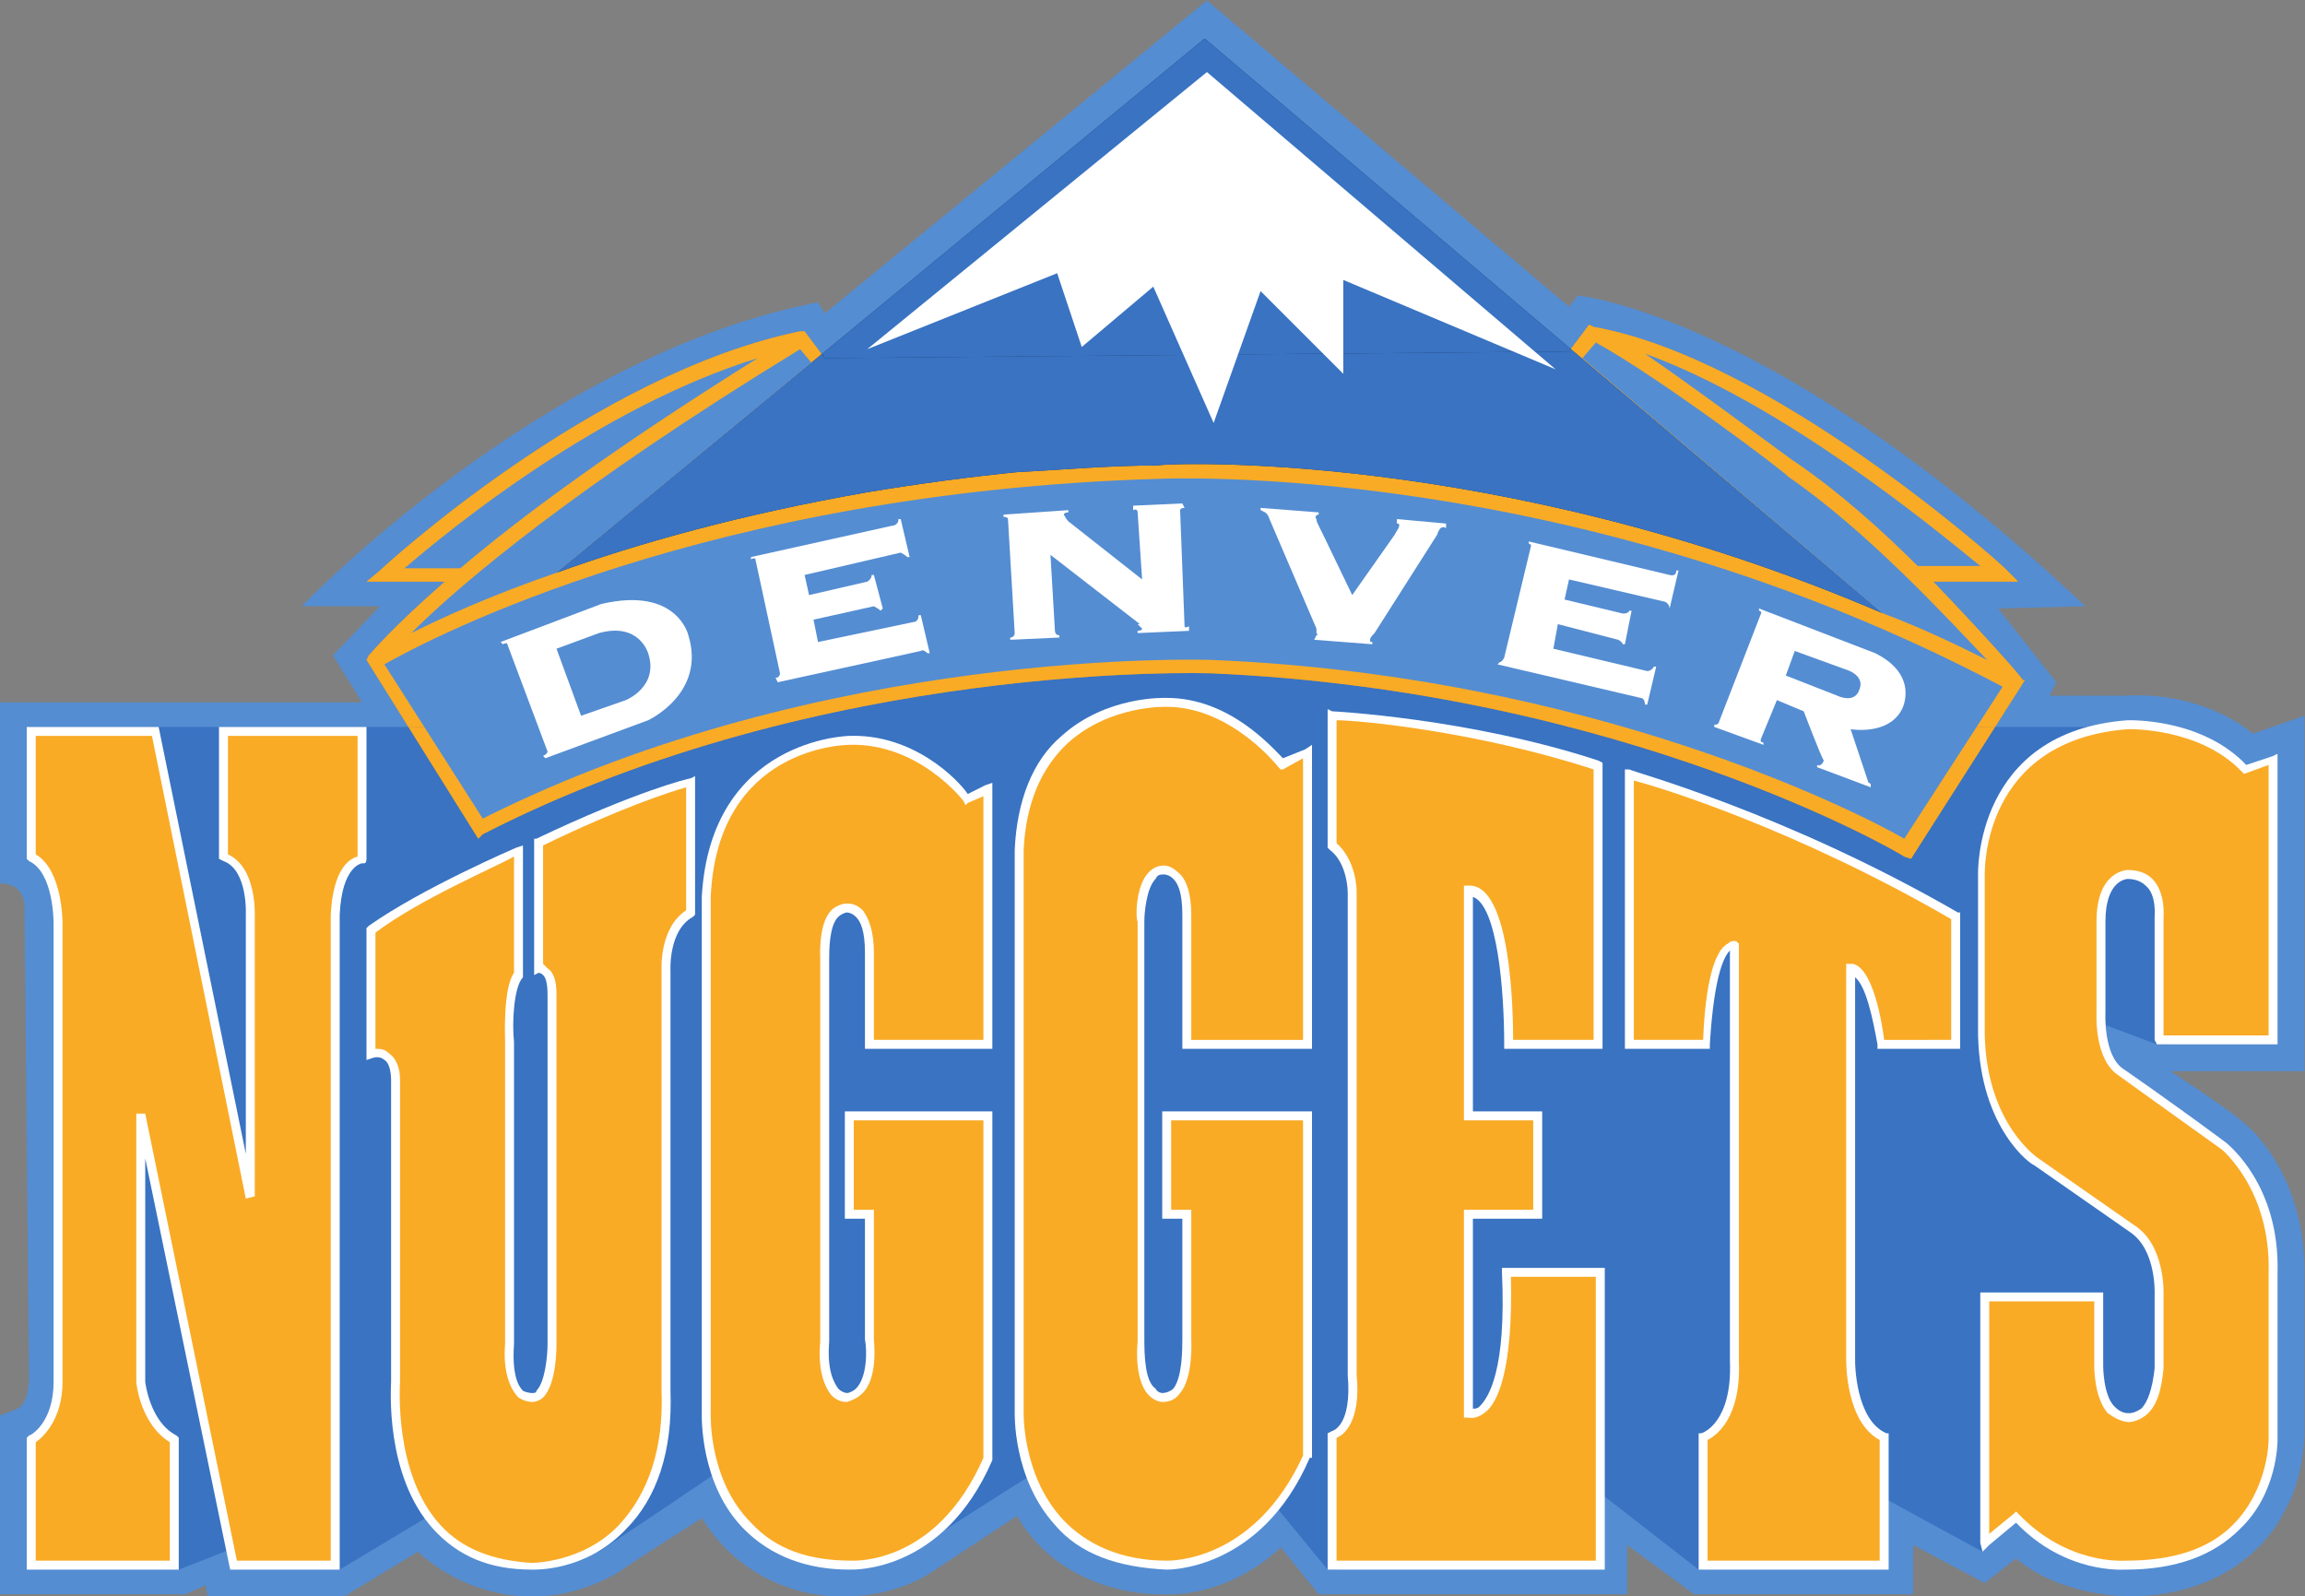 <svg xmlns="http://www.w3.org/2000/svg" xml:space="preserve" width="657.639" height="455.469" viewBox="0 0 657.639 455.469"><rect x="0" y="0" width="657.639" height="455.469" fill="#808080" stroke="none"/><defs><clipPath id="a" clipPathUnits="userSpaceOnUse"><path d="M0 566.93h566.93V0H0Z"/></clipPath></defs><g clip-path="url(#a)" transform="matrix(1.333 0 0 -1.333 -47.686 608.24)"><path d="m0 0-11.005-3.828c-11.959 9.567-26.788 8.133-26.788 8.133H-54.54l1.436 2.87-12.437 15.788 18.657.477c-66.498 62.671-108.595 66.498-108.595 66.498l-1.916-2.392-77.499 65.54-81.807-66.975-1.436 2.392c-59.32-11.482-110.509-65.063-110.509-65.063h16.743l-10.044-10.524 6.218-10.046h-77.5v-38.751c5.74 0 5.261-5.262 5.261-5.262l.957-100.462c0-5.742-2.392-6.7-2.392-6.7l-3.826-1.436v-38.27h39.707l4.305 1.913.478-2.391h29.182l15.788 9.569c11.48-10.527 24.876-9.569 24.876-9.569 10.048 0 18.179 5.262 18.179 5.262 4.784 3.349 17.701 11.481 17.701 11.481 11.482-18.178 30.618-16.743 30.618-16.743 11.48 0 18.658 5.262 18.658 5.262l18.179 11.959c10.046-17.221 30.138-16.743 30.138-16.743 15.788-.958 26.312 10.046 26.312 10.046l8.131-10.046h66.021v10.526l14.352-10.526h46.882v10.526l15.311-8.133 6.696 5.262c9.569-8.133 23.922-8.133 23.922-8.133 25.831 0 33.486 18.179 33.486 18.179C0-163.135 0-153.567 0-153.567v34.925c0 20.569-11.962 30.618-11.962 30.618-3.349 3.349-16.744 11.959-16.744 11.959H0Z" style="fill:#548dd2;fill-opacity:1;fill-rule:evenodd;stroke:none" transform="translate(528.993 303.094)"/><path d="M0 0v60.277l-6.698-2.392c-9.09 10.047-24.875 9.568-24.875 9.568-2.872-.477-4.307-.477-4.307-.477h-44.491l-148.783 34.923-154.521-34.923h-97.117v-27.27l.48-.955 1.435-.958c4.305-1.913 3.828-12.917 3.828-12.917l.477-98.071c0-8.611.479-30.618.479-30.618l25.355-9.569 11.003 4.307 23.442-4.307 19.136 11.482c6.219-1.913 32.053-5.262 36.358-7.653 0 0 24.398 16.266 24.876 16.743 4.306-4.306 37.315-13.872 46.406-13.872 0 0 16.264 10.524 21.048 13.395 3.349-8.613 11.004-18.659 29.184-19.614.477 0 12.914 0 23.44 12.914l11.005-13.395 57.885 1.436v15.31l21.527-16.746 39.229 1.436.479 13.875 21.047-11.482s1.437 6.698 7.178 7.175c11.005-11.004 22.964-10.046 23.441-10.046 8.61 0 18.658 2.871 23.92 8.133C0-96.158-.478-86.112-.478-85.635v35.403C0-31.573-10.526-22.963-11.004-22.963-23.922-13.395-33.01-6.697-33.489-6.697c-2.869 1.913-2.869 7.175-3.349 10.046l11.481-4.307z" style="fill:#3973c2;fill-opacity:1;fill-rule:evenodd;stroke:none" transform="translate(522.773 233.727)"/><path d="m0 0-4.305 5.741h-.957c-44.49-9.09-89.461-50.709-89.94-51.188l-2.869-2.392h16.744C-92.81-57.885-97.115-63.148-97.592-63.627l-.479-.955 23.919-38.273.958.958C-.479-64.582 81.808-67.453 82.762-67.453c88.507-3.828 147.827-38.751 148.304-39.229l1.436-.477 24.397 38.27h-.477c-.477.957-8.613 10.046-19.137 21.05h18.18l-2.871 2.871C250.681-43.055 202.364 0 164.57 6.699l-.958.477-4.305-5.74z" style="fill:#b58846;fill-opacity:1;fill-rule:evenodd;stroke:none" transform="translate(212.292 379.637)"/><path d="m0 0-4.305 5.741h-.957c-44.49-9.09-89.461-50.709-89.94-51.188l-2.869-2.392h16.744C-92.81-57.885-97.115-63.148-97.592-63.627l-.479-.955 8.97-14.353h15.907L81.327-44.011 230.11-78.935h20.385l6.404 10.046h-.477c-.477.957-8.613 10.046-19.137 21.05h18.18l-2.871 2.871C250.681-43.055 202.364 0 164.57 6.699l-.958.477-4.305-5.74z" style="fill:#f9ab26;fill-opacity:1;fill-rule:evenodd;stroke:none" transform="translate(212.292 379.637)"/><path d="m0 0 14.949-23.921.958.958c72.715 37.316 155.001 34.444 155.955 34.444 88.507-3.827 147.827-38.751 148.305-39.228l1.436-.478L339.596 0h-20.385L170.428 34.923 15.907 0Z" style="fill:#f9ab26;fill-opacity:1;fill-rule:evenodd;stroke:none" transform="translate(123.191 300.702)"/><path d="M0 0c11.48 1.915 22.484 3.35 32.052 4.307 9.567.477 19.615 1.434 30.138 1.434.958.479 72.717 3.827 155.001-31.574L72.236 97.115-66.498-17.222C-49.276-11.002-27.27-4.784 0 0" style="fill:#1b335b;fill-opacity:1;fill-rule:evenodd;stroke:none" transform="translate(221.383 350.933)"/><path d="m0 0-78.378 66.478-81.904-67.502.577-.91L-.398-.498z" style="fill:#3973c2;fill-opacity:1;fill-rule:evenodd;stroke:none" transform="translate(371.997 381.57)"/><path d="M0 0c11.48 1.915 22.484 3.35 32.052 4.307 9.567.477 19.615 1.434 30.138 1.434.958.479 72.717 3.827 155.001-31.574L150.6 30.649l-.384-.51-159.307-1.435-.641.857-56.766-46.783C-49.276-11.002-27.27-4.784 0 0" style="fill:#3973c2;fill-opacity:1;fill-rule:evenodd;stroke:none" transform="translate(221.383 350.933)"/><path d="M0 0c-.956.479-18.657 13.874-32.532 23.44 29.183-10.523 61.236-36.836 71.761-45.446H25.833C18.179-14.353 9.091-6.22 0 0" style="fill:#548dd2;fill-opacity:1;fill-rule:evenodd;stroke:none" transform="translate(420.396 357.153)"/><path d="M0 0c10.046 8.61 41.621 34.444 75.587 44.968C44.969 25.833 24.877 11.002 11.959 0Z" style="fill:#548dd2;fill-opacity:1;fill-rule:evenodd;stroke:none" transform="translate(122.353 334.669)"/><path d="M0 0c-9.088 5.264-66.496 34.923-148.305 38.273-.954 0-82.761 2.87-155.955-33.966l-21.05 33.008c10.046 5.741 69.368 36.837 165.524 39.708.959 0 88.506 4.305 180.836-44.492z" style="fill:#548dd2;fill-opacity:1;fill-rule:evenodd;stroke:none" transform="translate(443.358 276.781)"/><path d="M0 0c-47.84-29.183-72.718-50.232-83.241-60.757 6.697 3.348 17.222 8.132 31.095 12.917L2.392-2.871Z" style="fill:#548dd2;fill-opacity:1;fill-rule:evenodd;stroke:none" transform="translate(207.03 381.551)"/><path d="M0 0c7.654-2.871 14.829-6.22 22.485-10.046C13.875-.958-3.35 17.7-20.092 29.183c0 .477-27.269 21.048-41.142 28.702l-2.87-3.349z" style="fill:#548dd2;fill-opacity:1;fill-rule:evenodd;stroke:none" transform="translate(438.574 325.1)"/><path d="m0 0 9.567 3.349s7.176 2.869 4.784 10.046c0 0-1.914 6.697-10.525 4.305l-9.089-3.347zm-7.178-7.655-8.61 22.964c0 .478-.957 0-.957 0l-.479.478 21.529 8.132c16.266 3.828 18.658-6.697 18.658-6.697C26.789 4.783 14.351-.957 14.351-.957L-7.655-9.091l-.479.479c.956.479.956.957.956.957" style="fill:#fff;fill-opacity:1;fill-rule:evenodd;stroke:none" transform="translate(160.148 303.094)"/><path d="M0 0s1.434 0 1.434 1.436h.479l1.913-8.133h-.477s-.479.479-1.436.958l-20.571-4.784.957-4.307 12.439 2.871s.957.478.957 1.436h.477l1.913-7.177-.477-.479s-.479.479-1.436.957l-12.917-2.87.957-4.784 20.572 4.305s.957 0 .957 1.436h.477l1.915-8.133h-.479s-.957.958-1.436.479l-30.616-6.699-.478.957c.957 0 .957.958.957.958l-5.264 24.398c0 .478-.956 0-.956 0v.478z" style="fill:#fff;fill-opacity:1;fill-rule:evenodd;stroke:none" transform="translate(226.644 343.757)"/><path d="m0 0-19.137 14.83.958-16.266s0-.956.957-.956v-.479l-10.525-.478v.478c.956 0 .956.956.956.956l-1.435 24.399c0 .479-.957.479-.957.479v.477l13.874.957v-.478s-.957 0-.957-.479c.478-.956.957-1.435.957-1.435L.478 9.567l-.957 14.352s0 .957-.957.478v.958l10.527.478.477-.957c-.957 0-.957-.479-.957-.479L9.568-.479c0-.478.956 0 .956 0v-.957L-.479-1.915v.479s.957 0 .957.479L-.479 0Z" style="fill:#fff;fill-opacity:1;fill-rule:evenodd;stroke:none" transform="translate(279.747 322.709)"/><path d="M0 0s1.434-.479 1.434.957h.479L0-7.176s0 .956-.957 1.434L-21.529-.958l-.955-4.305 11.958-2.87s1.435-.479 1.913.478h.478l-1.432-7.175h-.482s0 .477-.954.956l-12.917 3.349-.958-5.262 20.091-4.785s.959 0 1.435.958h.482l-1.917-8.133h-.478s0 1.434-.954 1.434l-30.619 7.176.479.479c.48 0 .957.957.957.957l5.739 23.919c0 .479-.478.479-.478.479v.478z" style="fill:#fff;fill-opacity:1;fill-rule:evenodd;stroke:none" transform="translate(393.128 333.233)"/><path d="M0 0s3.829-1.913 4.783 1.434c0 0 1.436 2.871-3.348 4.307L-9.089 9.568l-1.913-5.263Zm-15.785-10.525-10.527 3.828v.477c.958 0 .958.479.958.479l9.091 23.442c0 .478-.48.478-.48.478v.479L8.132 9.089c9.569-4.784 5.743-11.96 5.743-11.96C11.004-8.61 2.87-7.176 2.87-7.176L6.7-18.658c.478 0 .478-.479.478-.479v-.477l-11.483 4.305v.479c.956-.479 1.437.956 1.437.956-.481.478-4.307 10.525-4.307 10.525l-5.74 2.392-3.348-8.132c-.48-.957.478-.957.478-.957z" style="fill:#fff;fill-opacity:1;fill-rule:evenodd;stroke:none" transform="translate(429.006 307.4)"/><path d="m0 0-10.045 23.44c-.478 1.436-.958 1.436-1.913 1.914v.479l12.436-.957v-.479c-.478 0-.955-.478-.478-.957 0-.479 0-.479 1.436-3.348l6.22-12.917 9.088 12.917c.48.956.957 1.435.957 1.913 0 .479 0 .479-.477.479v.956l10.524-.956v-.957c-.955.478-1.436 0-1.913-1.435L12.439-.958c-.479-.478-.957-.957-.957-1.434 0-.479 0-.479.478-.479v-.478l-12.437.957.477.956c.478 0 0 .478 0 .478z" style="fill:#fff;fill-opacity:1;fill-rule:evenodd;stroke:none" transform="translate(317.54 321.752)"/><path d="m0 0-45.444 19.135V-.958l-17.702 17.701-10.045-28.226L-86.11 17.7l-15.308-12.917-5.263 15.788-40.663-16.266 72.717 59.32z" style="fill:#fff;fill-opacity:1;fill-rule:evenodd;stroke:none" transform="translate(368.727 377.246)"/><path d="M0 0h-30.618v-28.225l.958-.48c5.262-1.913 4.784-11.482 4.784-11.482v-51.187L-43.534 0H-71.76v-28.225l.478-.48c5.263-2.391 5.263-12.917 5.263-13.395v-98.071c0-8.61-4.784-11.481-5.263-11.481l-.478-.478v-28.227h32.531v28.227l-.479.478c-5.74 2.871-6.697 11.481-6.697 11.481v47.839l18.179-88.025h23.442v140.17C-4.305-29.66 0-29.183 0-29.183h.478c.479 0 .479.958.479.958V0Z" style="fill:#fff;fill-opacity:1;fill-rule:evenodd;stroke:none" transform="translate(113.264 300.702)"/><path d="M0 0c-.478 0-11.96-2.87-33.009-12.917h-.479V-42.1l.957.481s.479 0 .956-.481c.479-.477.957-1.435.957-4.303v-74.631c0-2.391-.478-8.133-2.391-10.046 0-.478-.479-.478-.958-.478 0 0-.956 0-1.913.478-.956.958-2.392 3.349-1.913 10.046v64.585c-.479 4.303 0 11.959 1.913 13.872v28.224l-1.434-.477s-20.093-8.61-31.575-16.743l-.479-.478v-28.227l1.436.477s1.434.481 2.392-.477c.957-.478 1.434-2.391 1.434-4.307v-64.582c0-.955-1.434-20.092 9.091-31.573 5.262-5.742 11.959-8.614 21.048-8.614.479 0 11.483-.477 20.093 8.614 6.698 6.697 10.048 16.743 9.569 29.66v89.938S-4.784-32.531.479-29.66l.478.477V.479Z" style="fill:#fff;fill-opacity:1;fill-rule:evenodd;stroke:none" transform="translate(183.588 289.698)"/><path d="m0 0-3.826-1.913C-5.739.957-15.308 11.004-29.181 10.526c0 0-29.662-.479-31.575-34.447v-110.508c0-.48-.479-15.307 9.089-24.876 5.741-5.742 13.395-8.613 22.486-8.613.479 0 20.093-.955 30.617 23.443v74.631h-31.574V-92.81h4.305v-25.834c.479-2.39.479-8.129-1.913-10.523-.479-.478-1.435-.955-1.914-.955 0 0-.957 0-1.913.955-.957 1.436-2.392 3.829-1.915 10.046v81.806c0 1.916 0 7.177 1.915 9.09.479.478 1.435.955 1.913.955 0 0 .958 0 1.914-.955.957-.958 1.913-2.871 1.913-7.655v-20.569H1.436V.479Z" style="fill:#fff;fill-opacity:1;fill-rule:evenodd;stroke:none" transform="translate(246.736 288.263)"/><path d="m0 0-4.785-1.915C-7.178.479-16.266 11.002-29.661 11.002c-.48 0-12.918.479-22.486-8.131-6.219-5.263-9.567-13.875-10.046-24.398v-120.079c0-.478-.478-14.353 8.611-24.399 5.262-6.217 13.395-9.088 23.921-9.568 0 0 20.093-.478 30.615 23.921h.482v74.153h-32.054v-22.966h4.306v-25.834c0-1.913 0-8.13-1.916-10.523-.477-.478-1.433-.955-2.39-.955 0 0-.959 0-1.436.955-1.436.958-2.392 3.829-2.392 10.046v89.938c0 1.913.479 7.178 2.392 9.091.477.958.956.958 1.913.958 0 0 .957 0 1.913-.958s1.916-2.871 1.916-7.655v-28.702H1.436V.957Z" style="fill:#fff;fill-opacity:1;fill-rule:evenodd;stroke:none" transform="translate(315.15 295.918)"/><path d="M0 0v-.958C.954-22.005-2.872-27.747-4.785-29.66c-.48-.481-.957-.481-1.436-.481v40.664H8.61v22.966H-6.221v45.923C-.959 77.499.477 59.32.477 47.839v-.955h21.049v61.233l-.957.479c-27.747 9.09-56.93 10.525-56.93 10.525l-.954.478V89.938l.477-.477c3.826-2.871 3.826-9.091 3.826-9.091V-22.963c.958-11.004-3.349-11.962-3.349-11.962l-.954-.477v-29.183h59.319V0Z" style="fill:#fff;fill-opacity:1;fill-rule:evenodd;stroke:none" transform="translate(357.249 184.93)"/><path d="M0 0c-37.314 21.53-69.846 30.141-70.324 30.618h-.954V-29.18h18.177v.955c.956 15.788 3.35 19.137 4.305 20.095v-88.025c.481-12.917-5.74-15.311-6.218-15.311h-.479v-29.182h40.664v29.182h-.478c-6.697 2.871-6.697 15.311-6.697 15.311v82.283c2.39-1.913 3.826-9.088 4.784-14.353v-.955H.481V0Z" style="fill:#fff;fill-opacity:1;fill-rule:evenodd;stroke:none" transform="translate(454.839 260.993)"/><path d="m0 0-5.743-1.913c-9.568 10.046-24.876 9.568-25.353 9.568-33.012-2.392-32.053-33.009-32.053-33.009v-34.444c.477-20.095 11.48-27.75 11.958-27.75l20.572-14.349c5.739-3.83 5.262-13.395 5.262-13.395v-15.788q-.717-6.46-2.871-8.613c-1.435-.955-2.391-.955-2.391-.955h-.477q-1.438-.001-2.872 1.435c-2.392 2.391-2.392 8.61-2.392 8.61v15.789h-26.312v-53.582l.477-1.913 1.436 1.436 5.741 4.784c10.524-11.004 22.964-10.049 23.442-10.049q15.789 0 24.398 8.614C.954-157.872.954-146.868.954-146.391v35.88c.482 18.659-10.523 27.27-11.003 27.747-12.918 9.569-22.005 15.788-22.005 15.788-4.306 2.872-3.827 11.959-3.827 11.959v19.615c0 9.09 4.785 9.09 4.785 9.09 1.433 0 2.868-.477 3.825-1.435 2.391-1.913 1.914-6.697 1.914-6.697v-26.312l.477-.958H.954V.479Z" style="fill:#fff;fill-opacity:1;fill-rule:evenodd;stroke:none" transform="translate(522.296 294.482)"/><path d="M0 0v-138.255h-20.093l-19.615 95.678h-1.913v-57.407c0-.478.957-9.091 7.177-12.917v-25.354h-28.705v25.354c1.435.958 5.74 4.784 5.74 12.917v98.071c0 .477 0 11.481-5.74 14.83v25.356h24.877l20.093-99.029 1.913.478v59.8c0 .478.478 10.527-5.74 13.395v25.356H5.741V12.439C3.826 11.962.479 9.568 0 0" style="fill:#f9ab26;fill-opacity:1;fill-rule:evenodd;stroke:none" transform="translate(106.567 260.516)"/><path d="M0 0v-89.938c.479-12.44-2.87-22.008-9.089-28.706-7.654-8.132-18.658-8.132-18.658-8.132-8.131.48-14.83 2.871-19.614 8.132-10.046 11.004-8.611 30.141-8.611 30.619v64.582c0 2.871-.956 4.784-2.392 5.742-.956.958-1.914.958-2.871.958V8.133c9.568 7.175 25.357 13.875 29.662 16.265V-.478c-2.392-3.351-1.913-13.875-1.913-14.83v-64.585c-.479-5.739.956-9.568 2.869-11.481 1.436-.958 2.87-.958 2.87-.958.958 0 1.914.48 2.392.958 2.871 2.871 2.871 10.523 2.871 11.481v74.631c0 2.868-.479 4.784-1.914 5.74-.478.48-.478.48-.957.958v25.353c16.745 8.134 27.27 11.483 30.618 12.44V12.917C-.478 9.091 0 .478 0 0" style="fill:#f9ab26;fill-opacity:1;fill-rule:evenodd;stroke:none" transform="translate(177.369 248.557)"/><path d="M0 0c-1.434 1.436-2.87 1.436-3.349 1.436-.956 0-2.392-.481-3.348-1.436-2.871-2.871-2.392-10.046-2.392-10.526v-81.806c-.479-5.262.477-9.088 2.392-11.481 1.435-1.436 2.871-1.436 3.348-1.436 1.436.48 2.392.958 3.349 1.916 3.349 3.349 2.392 11.001 2.392 11.479v27.75h-4.305v19.133h27.747v-72.237c-10.046-22.963-27.747-22.005-28.225-22.005-9.09 0-16.265 2.391-21.528 8.133-9.09 9.088-8.612 22.96-8.612 23.44V2.868C-31.096 34.923-3.826 35.401-2.87 35.401c14.83.479 24.399-11.961 24.399-11.961l.477-.956.479.479 3.349 1.435v-52.145H2.392v18.656C2.392-4.784 1.436-1.913 0 0" style="fill:#f9ab26;fill-opacity:1;fill-rule:evenodd;stroke:none" transform="translate(220.425 261.474)"/><path d="M0 0c-1.435 1.436-2.87 1.436-2.87 1.436-1.436 0-2.393-.478-3.349-1.436-2.87-2.871-2.87-10.046-2.392-10.526v-89.939c-.478-5.262.479-9.565 2.392-11.481 1.435-1.436 2.871-1.436 2.871-1.436 1.435 0 2.87.481 3.827 1.916 2.87 3.349 2.392 11.479 2.392 11.479v27.75h-4.306v19.133H26.79v-71.759c-10.523-22.963-28.703-22.483-29.181-22.483-9.569 0-17.223 3.349-22.486 9.088-8.61 9.569-8.131 22.963-8.131 22.963V4.784c.477 10.046 3.826 17.7 9.567 22.963 9.09 8.133 21.05 7.654 21.05 7.654 13.873 0 23.919-12.917 23.919-12.917l.478-.479h.479l4.305 2.392V-35.88H2.871v26.789C2.871-4.784 1.914-1.436 0 0" style="fill:#f9ab26;fill-opacity:1;fill-rule:evenodd;stroke:none" transform="translate(287.879 269.606)"/><path d="M0 0v103.333c0 .478 0 6.697-4.304 10.526v26.312c4.784 0 30.138-2.392 55.016-10.526V71.76H33.488c0 6.219-.476 32.531-9.09 33.009h-1.436V54.536h14.834V35.402H22.962V-9.091h.959s1.435-.477 3.349.958C30.14-6.22 33.488.958 33.012 21.05h18.177v-60.756H-4.304v26.311C-2.868-12.917.958-10.046 0 0" style="fill:#f9ab26;fill-opacity:1;fill-rule:evenodd;stroke:none" transform="translate(326.15 161.967)"/><path d="M0 0h-1.436v-84.677c0-.958 0-13.394 7.175-17.223v-25.831h-36.838v25.831c1.916.958 7.178 4.784 6.701 16.746V4.307l-.482.477s-.954.478-1.913-.477c-2.87-1.436-4.783-8.614-5.262-20.573h-14.829v55.493c5.739-1.434 34.922-10.523 67.93-29.659v-25.834H6.696C6.217-12.439 4.304-.958 0 0" style="fill:#f9ab26;fill-opacity:1;fill-rule:evenodd;stroke:none" transform="translate(432.357 249.992)"/><path d="M0 0c-1.437 1.436-3.35 1.913-5.262 1.913 0 0-6.7 0-6.7-11.004v-19.614c0-.478-.477-10.046 4.784-13.395 0 0 8.614-6.219 22.007-15.788 0 0 10.524-8.61 10.047-26.311v-35.88s0-10.524-7.655-18.179c-5.262-5.262-12.918-7.652-22.963-7.652-.478 0-12.437-.958-22.963 10.046l-.479.477-.477-.477-5.264-4.307v49.755h22.486v-13.875c0-.478 0-6.697 2.871-10.046 1.434-.958 2.87-1.913 4.783-1.913h-.477c.477 0 1.912 0 3.825 1.433 2.391 1.916 3.35 5.264 3.827 10.048v15.789s.477 10.523-6.219 14.83l-20.57 14.349s-11.003 7.178-11.481 26.315V.958c0 .955-.481 28.702 30.618 31.094 0 0 15.308.479 24.396-9.089l.479-.479 5.263 1.914v-57.884H2.39v25.353S2.867-2.871 0 0" style="fill:#f9ab26;fill-opacity:1;fill-rule:evenodd;stroke:none" transform="translate(496.462 268.17)"/></g></svg>